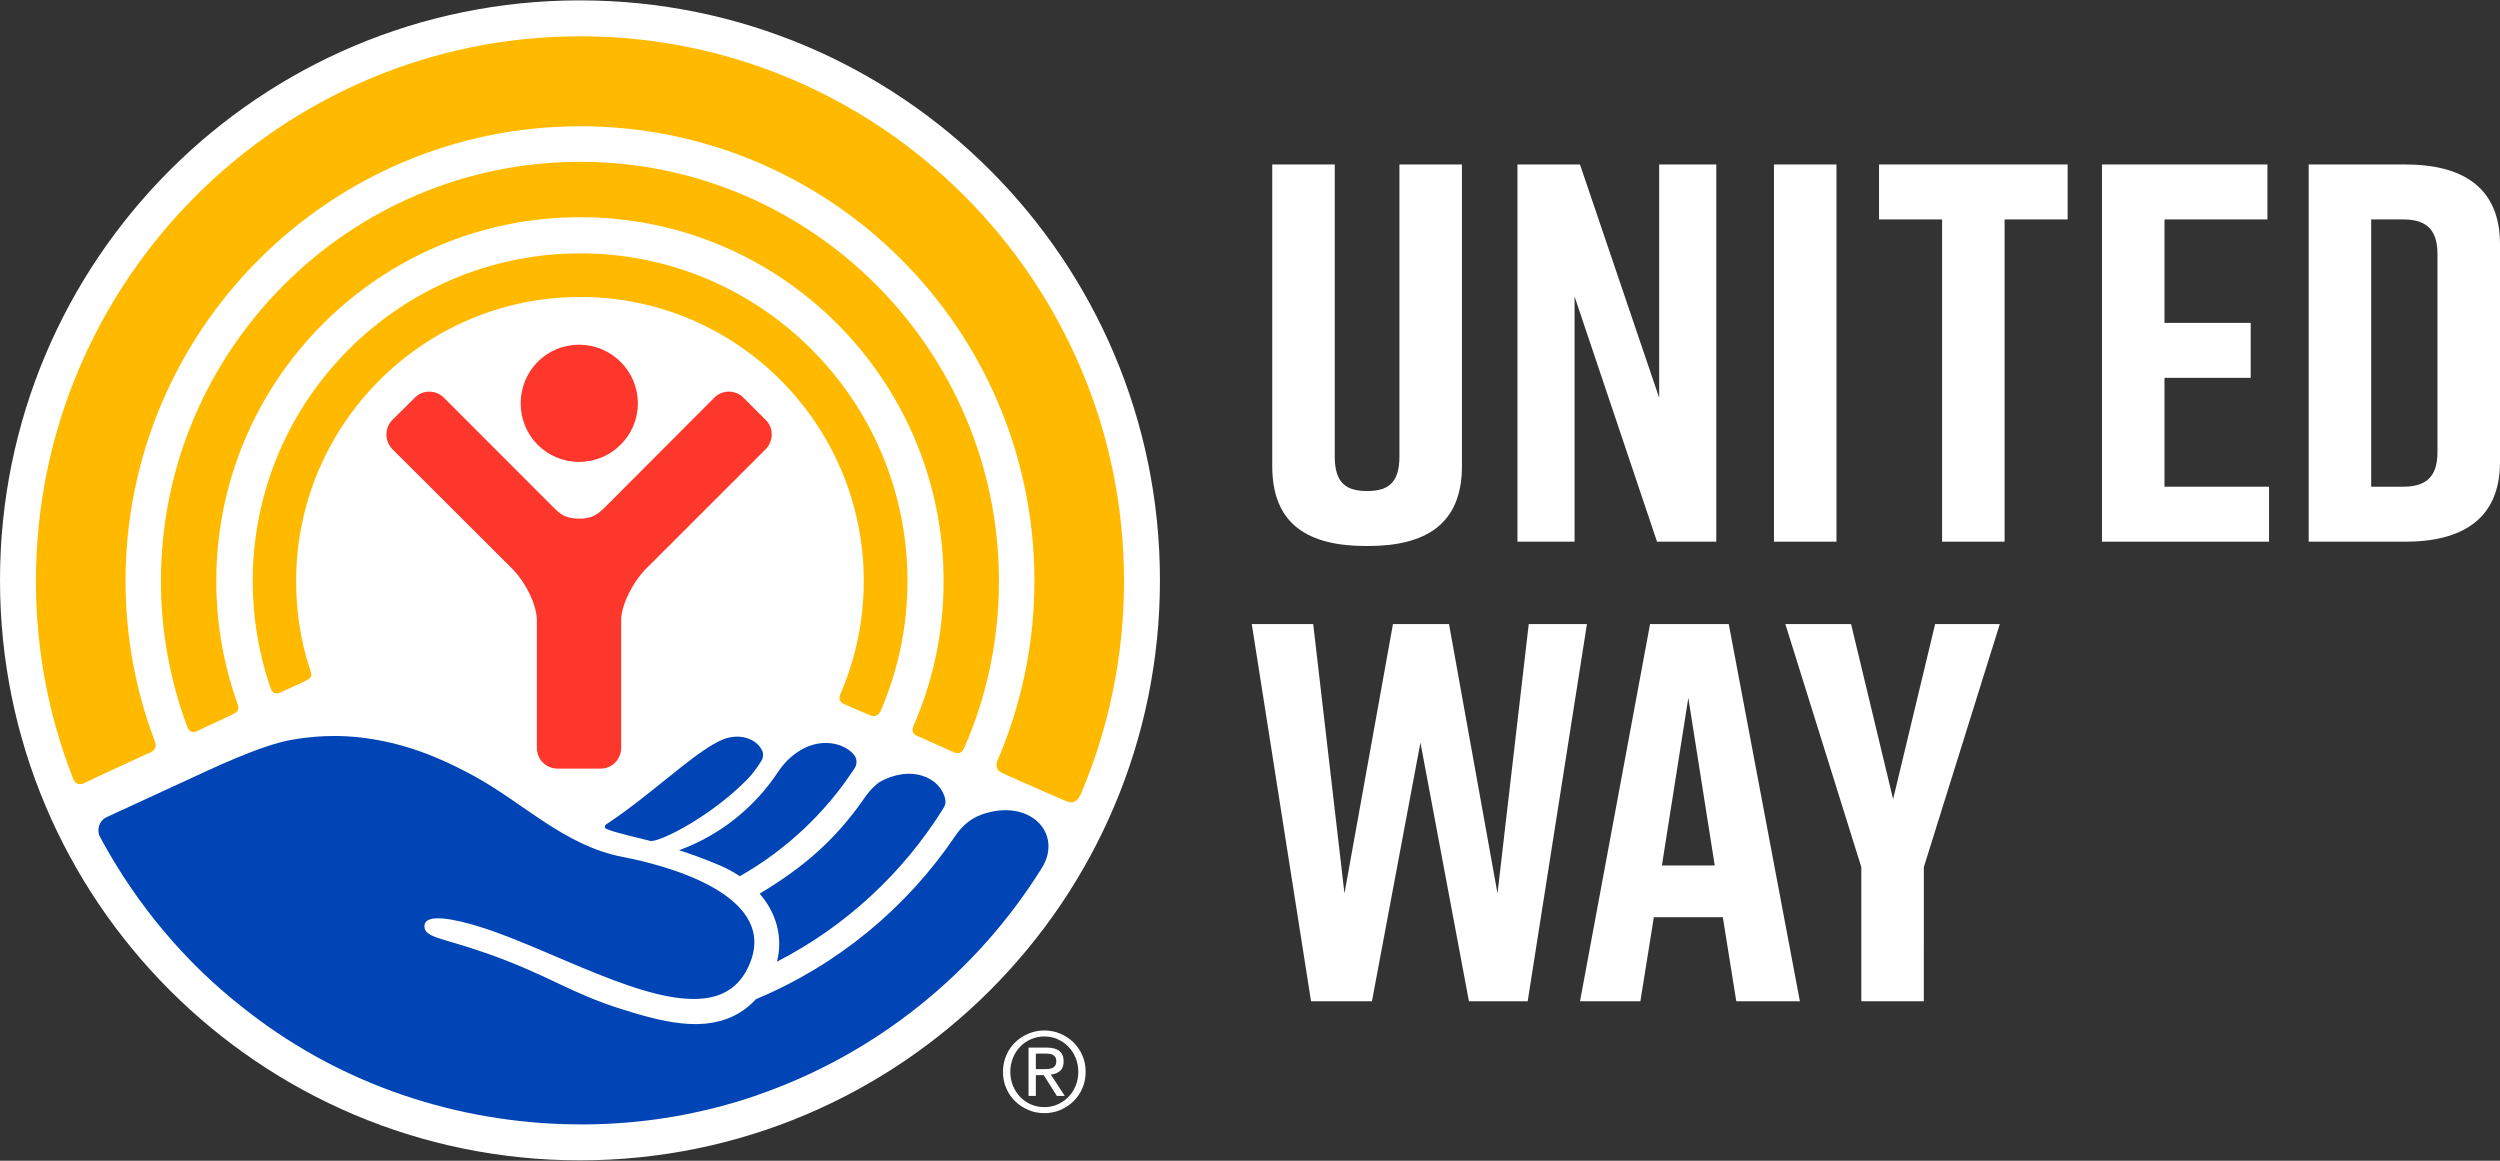 <svg width="140" height="65" viewBox="0 0 140 65" fill="none" xmlns="http://www.w3.org/2000/svg">
<rect x="0" y="0" width="140" height="65" fill="#333333" stroke="none"/>
<g clip-path="url(#clip0_10340_1756)">
<path d="M81.868 26.11C81.868 29.369 79.816 30.576 76.617 30.576H76.497C73.298 30.576 71.246 29.399 71.246 26.11V9.21H74.746V25.566C74.746 27.075 75.41 27.498 76.557 27.498C77.704 27.498 78.368 27.075 78.368 25.566V9.21H81.868V26.11Z" fill="white"/>
<path d="M84.977 30.334V9.21H88.478L92.914 22.277V9.21H96.112V30.334H92.793L88.176 16.604V30.334L84.977 30.334Z" fill="white"/>
<path d="M99.342 30.334V9.21H102.842V30.334L99.342 30.334Z" fill="white"/>
<path d="M115.788 12.288H112.257V30.334H108.757V12.288H105.226V9.21H115.788L115.788 12.288Z" fill="white"/>
<path d="M117.711 30.334V9.21H126.975V12.288H121.211V18.082H126.039V21.16H121.211V27.256H127.066V30.334L117.711 30.334Z" fill="white"/>
<path d="M140 13.677V25.868C140 29.067 137.887 30.335 134.689 30.335H129.287V9.21H134.689C137.887 9.21 140 10.478 140 13.677ZM134.568 12.288H132.787V27.256H134.568C135.715 27.256 136.499 26.834 136.499 25.325V14.22C136.499 12.711 135.715 12.288 134.568 12.288Z" fill="white"/>
<path d="M85.55 56.07H82.26L79.545 41.585L76.829 56.07H73.418L70.099 34.946H73.539L75.29 50.034L78.006 34.946H81.144L83.86 50.034L85.61 34.946H88.869L85.55 56.07Z" fill="white"/>
<path d="M96.478 51.362H92.615L91.861 56.07H88.481L92.404 34.946H96.81L100.793 56.07H97.232L96.478 51.362ZM96.025 48.465L94.546 39.08L93.067 48.465L96.025 48.465Z" fill="white"/>
<path d="M107.734 56.07H104.233V48.556L99.979 34.946H103.66L106.014 44.754L108.368 34.946H111.989L107.735 48.556L107.734 56.07Z" fill="white"/>
<path d="M64.957 32.498C64.957 50.43 50.403 64.979 32.477 64.979C14.551 64.979 0 50.43 0 32.498C0 14.566 14.527 0.021 32.477 0.021C50.427 0.021 64.957 14.561 64.957 32.498Z" fill="white"/>
<path d="M15.702 38.78C16.031 38.624 16.791 38.288 17.128 38.123C17.519 37.924 17.465 37.763 17.348 37.446C16.837 35.894 16.584 34.247 16.584 32.541C16.584 23.769 23.718 16.63 32.494 16.63C41.27 16.63 48.371 23.769 48.371 32.541C48.371 34.783 47.9 36.938 47.062 38.866C46.986 39.003 46.975 39.277 47.205 39.398C47.465 39.508 48.429 39.942 48.711 40.051C48.999 40.164 49.175 40.098 49.325 39.797C50.286 37.559 50.82 35.114 50.82 32.541C50.82 22.411 42.604 14.188 32.494 14.188C22.383 14.188 14.151 22.411 14.151 32.541C14.151 34.618 14.495 36.601 15.129 38.467C15.218 38.749 15.372 38.933 15.702 38.78Z" fill="#FFBA00"/>
<path d="M11.048 40.94C11.42 40.744 12.732 40.153 13.077 39.977C13.437 39.828 13.353 39.527 13.294 39.39C12.529 37.247 12.113 34.955 12.113 32.542C12.113 21.292 21.248 12.163 32.494 12.163C43.739 12.163 52.841 21.292 52.841 32.542C52.841 35.421 52.248 38.155 51.159 40.638C51.104 40.768 51.007 41.076 51.354 41.205C51.663 41.346 53.129 42 53.398 42.121C53.685 42.238 53.866 42.187 54.01 41.85C55.258 39.003 55.941 35.847 55.941 32.542C55.941 19.599 45.426 9.061 32.494 9.061C19.561 9.061 9.012 19.599 9.012 32.542C9.012 35.389 9.532 38.123 10.471 40.658C10.526 40.814 10.645 41.123 11.048 40.94Z" fill="#FFBA00"/>
<path d="M4.707 43.858C5.161 43.631 7.919 42.356 8.396 42.144C8.897 41.929 8.678 41.553 8.609 41.346C7.588 38.596 7.03 35.632 7.03 32.542C7.03 18.488 18.444 7.071 32.494 7.071C46.543 7.071 57.927 18.488 57.927 32.542C57.927 36.093 57.187 39.469 55.879 42.55C55.788 42.738 55.699 43.11 56.167 43.313C56.6 43.513 59.287 44.694 59.656 44.839C60.016 45.016 60.295 44.976 60.54 44.44C62.093 40.768 62.946 36.742 62.946 32.542C62.946 15.723 49.285 2.032 32.494 2.032C15.703 2.032 2.011 15.723 2.011 32.542C2.011 36.41 2.733 40.102 4.054 43.498C4.124 43.689 4.26 44.049 4.707 43.858Z" fill="#FFBA00"/>
<path d="M32.435 25.866C34.233 25.866 35.72 24.404 35.72 22.593C35.72 20.762 34.233 19.304 32.435 19.304C30.605 19.304 29.159 20.762 29.159 22.593C29.159 24.405 30.605 25.866 32.435 25.866Z" fill="#FD372C"/>
<path d="M33.638 43.043C34.271 43.043 34.784 42.525 34.784 41.884V34.69C34.819 33.779 35.465 32.608 36.1 31.928L42.873 25.159C43.331 24.703 43.331 23.949 42.873 23.509L41.638 22.275C41.192 21.816 40.443 21.816 39.996 22.275L33.885 28.4C33.465 28.797 33.182 29.044 32.435 29.044C31.669 29.044 31.375 28.797 30.982 28.4L24.862 22.275C24.398 21.816 23.67 21.816 23.226 22.275L21.98 23.509C21.526 23.949 21.526 24.703 21.98 25.159L28.763 31.928C29.404 32.608 30.033 33.779 30.064 34.69V41.884C30.064 42.525 30.582 43.043 31.223 43.043H33.638Z" fill="#FD372C"/>
<path d="M38.029 47.613C38.711 47.831 39.463 48.102 40.293 48.456C40.707 48.632 41.086 48.838 41.428 49.068C44.029 47.592 46.24 45.509 47.865 43.01C48.021 42.77 47.992 42.455 47.802 42.241C47.218 41.584 45.966 41.322 44.823 42.015L44.814 42.02C44.313 42.32 43.897 42.737 43.574 43.224C43.311 43.621 43.021 44.004 42.705 44.371C41.426 45.855 39.82 46.957 38.029 47.613Z" fill="#0044B5"/>
<path d="M42.541 50.044C43.494 51.142 43.853 52.51 43.51 53.855C47.351 51.878 50.587 48.885 52.851 45.228C52.935 45.091 52.968 44.925 52.935 44.768C52.679 43.53 51.013 42.789 49.228 43.813C49.227 43.813 49.226 43.814 49.225 43.815C48.746 44.176 48.495 44.566 48.344 44.782C46.732 47.082 44.957 48.594 42.541 50.044Z" fill="#0044B5"/>
<path d="M41.854 43.639C42.154 43.334 42.397 42.984 42.625 42.629C42.738 42.453 42.768 42.229 42.681 42.038C42.365 41.351 41.316 40.956 40.23 41.524C38.654 42.325 36.41 44.544 33.941 46.169C33.845 46.232 33.855 46.378 33.963 46.422C34.577 46.667 35.627 46.888 36.45 47.099C37.102 47.099 39.855 45.671 41.854 43.639Z" fill="#0044B5"/>
<path d="M5.984 45.754C6.853 45.355 9.784 44.004 10.178 43.82C11.825 43.062 14.554 41.745 16.329 41.429C16.463 41.406 16.603 41.385 16.741 41.364C16.769 41.36 16.795 41.355 16.822 41.352C16.927 41.336 17.035 41.324 17.143 41.311C17.227 41.301 17.313 41.291 17.399 41.282C17.494 41.273 17.59 41.264 17.687 41.257C17.799 41.248 17.914 41.241 18.029 41.235C18.111 41.23 18.191 41.225 18.274 41.223C18.47 41.216 18.669 41.213 18.873 41.215C18.879 41.215 18.885 41.215 18.892 41.215H18.894C18.916 41.215 18.94 41.217 18.962 41.217C19.104 41.22 19.247 41.225 19.392 41.233C19.466 41.236 19.542 41.242 19.617 41.247C19.713 41.254 19.809 41.261 19.907 41.27C19.995 41.278 20.083 41.286 20.172 41.296C20.258 41.306 20.345 41.318 20.431 41.329C21.076 41.412 21.756 41.547 22.472 41.745C22.48 41.748 22.488 41.749 22.495 41.752C22.652 41.795 22.812 41.843 22.973 41.894C23 41.902 23.028 41.911 23.056 41.92C24.107 42.254 25.257 42.764 26.459 43.411C29.314 44.948 31.585 47.358 34.879 47.992C37.247 48.44 43.428 50.067 42.045 53.814C41.35 55.704 39.805 56.144 37.861 55.869C37.847 55.867 37.833 55.866 37.818 55.864C37.733 55.851 37.647 55.836 37.56 55.821C37.498 55.81 37.435 55.799 37.372 55.787C37.305 55.774 37.238 55.761 37.17 55.746C37.065 55.724 36.958 55.7 36.851 55.675C36.819 55.667 36.788 55.66 36.755 55.652C34.68 55.142 32.284 54.047 30.014 53.094C29.954 53.069 29.894 53.044 29.834 53.019C29.731 52.976 29.629 52.934 29.527 52.892C29.419 52.847 29.311 52.803 29.204 52.76C29.119 52.725 29.035 52.691 28.951 52.657C28.824 52.606 28.698 52.557 28.573 52.508C28.505 52.482 28.437 52.455 28.37 52.429C28.178 52.355 27.988 52.284 27.801 52.216C27.8 52.215 27.798 52.215 27.797 52.214C27.675 52.17 27.552 52.127 27.43 52.085C27.244 52.021 27.059 51.961 26.875 51.904C26.7 51.849 26.526 51.796 26.356 51.749C25.577 51.532 24.872 51.401 24.393 51.429C24.39 51.429 24.386 51.429 24.383 51.429C24.331 51.432 24.285 51.439 24.239 51.446C24.219 51.45 24.199 51.452 24.18 51.456C24.144 51.463 24.113 51.474 24.081 51.484C24.053 51.493 24.023 51.501 24 51.512C23.989 51.516 23.982 51.522 23.973 51.527C23.851 51.593 23.777 51.69 23.77 51.829C23.725 52.511 24.705 52.499 27.093 53.331C30.751 54.6 31.829 55.581 34.867 56.53C35.917 56.859 37.036 57.185 38.127 57.303C38.146 57.305 38.165 57.307 38.184 57.309C38.311 57.322 38.438 57.331 38.564 57.338C38.587 57.34 38.611 57.342 38.635 57.342C38.76 57.348 38.883 57.349 39.007 57.348C39.051 57.347 39.094 57.346 39.138 57.345C39.256 57.341 39.373 57.335 39.49 57.324C39.523 57.322 39.555 57.317 39.587 57.313C39.693 57.302 39.797 57.287 39.902 57.269C39.941 57.262 39.981 57.255 40.02 57.248C40.14 57.224 40.258 57.196 40.376 57.163C40.41 57.153 40.443 57.142 40.477 57.132C40.578 57.1 40.678 57.066 40.776 57.027C40.805 57.016 40.833 57.006 40.862 56.994C40.977 56.946 41.09 56.891 41.203 56.832C41.236 56.814 41.27 56.795 41.303 56.776C41.417 56.712 41.529 56.644 41.639 56.566C41.655 56.555 41.67 56.542 41.686 56.531C41.785 56.459 41.881 56.381 41.977 56.298C42.1 56.191 42.221 56.078 42.338 55.951C46.894 54.051 50.772 50.845 53.502 46.803C53.767 46.411 54.103 46.068 54.512 45.832C54.667 45.742 54.812 45.671 54.944 45.622C57.674 44.653 59.54 46.676 58.349 48.595C54.694 54.471 49.073 59.027 42.407 61.324V61.33C39.322 62.391 36.014 62.968 32.573 62.968H32.562C32.241 62.968 31.921 62.963 31.603 62.953C24.838 62.743 18.587 60.394 13.637 56.451V56.452C13.621 56.44 13.606 56.427 13.59 56.415C10.312 53.853 7.677 50.631 5.785 47.206C5.73 47.106 5.668 46.992 5.606 46.875C5.386 46.462 5.558 45.949 5.983 45.754L5.984 45.754Z" fill="#0044B5"/>
<path d="M56.166 60.021C56.166 59.694 56.228 59.388 56.35 59.104C56.472 58.82 56.639 58.575 56.851 58.369C57.063 58.164 57.309 58.002 57.588 57.884C57.868 57.766 58.166 57.706 58.481 57.706C58.797 57.706 59.094 57.766 59.374 57.884C59.654 58.002 59.9 58.164 60.112 58.369C60.323 58.575 60.49 58.819 60.613 59.104C60.735 59.388 60.796 59.694 60.796 60.021C60.796 60.353 60.735 60.66 60.613 60.942C60.49 61.224 60.323 61.468 60.112 61.673C59.9 61.879 59.654 62.04 59.374 62.159C59.094 62.277 58.797 62.336 58.481 62.336C58.166 62.336 57.868 62.277 57.588 62.159C57.309 62.04 57.063 61.879 56.851 61.673C56.639 61.468 56.472 61.224 56.35 60.942C56.228 60.66 56.166 60.353 56.166 60.021ZM56.577 60.021C56.577 60.304 56.627 60.565 56.727 60.805C56.826 61.046 56.961 61.254 57.131 61.431C57.301 61.607 57.502 61.746 57.734 61.848C57.967 61.949 58.216 62 58.481 62C58.746 62 58.995 61.949 59.225 61.848C59.455 61.746 59.656 61.607 59.828 61.431C60.001 61.254 60.136 61.046 60.236 60.805C60.335 60.565 60.385 60.303 60.385 60.021C60.385 59.743 60.335 59.483 60.236 59.24C60.136 58.998 60.001 58.788 59.828 58.612C59.656 58.435 59.455 58.297 59.225 58.195C58.995 58.093 58.746 58.042 58.481 58.042C58.216 58.042 57.967 58.093 57.734 58.195C57.502 58.297 57.301 58.436 57.131 58.612C56.961 58.788 56.826 58.998 56.727 59.24C56.627 59.483 56.577 59.743 56.577 60.021ZM57.598 58.665H58.618C59.248 58.665 59.564 58.922 59.564 59.436C59.564 59.681 59.496 59.861 59.358 59.975C59.222 60.089 59.052 60.156 58.848 60.177L59.626 61.372H59.184L58.45 60.208H58.008V61.372H57.598L57.598 58.665ZM58.008 59.872H58.431C58.523 59.872 58.612 59.869 58.699 59.862C58.786 59.856 58.863 59.839 58.929 59.81C58.996 59.781 59.05 59.735 59.091 59.673C59.133 59.61 59.153 59.526 59.153 59.417C59.153 59.326 59.135 59.253 59.097 59.197C59.06 59.141 59.013 59.098 58.955 59.069C58.896 59.04 58.832 59.021 58.761 59.013C58.691 59.005 58.62 59 58.55 59H58.008V59.872Z" fill="white"/>
</g>
<defs>
<clipPath id="clip0_10340_1756">
<rect width="140" height="65" fill="white"/>
</clipPath>
</defs>
</svg>

